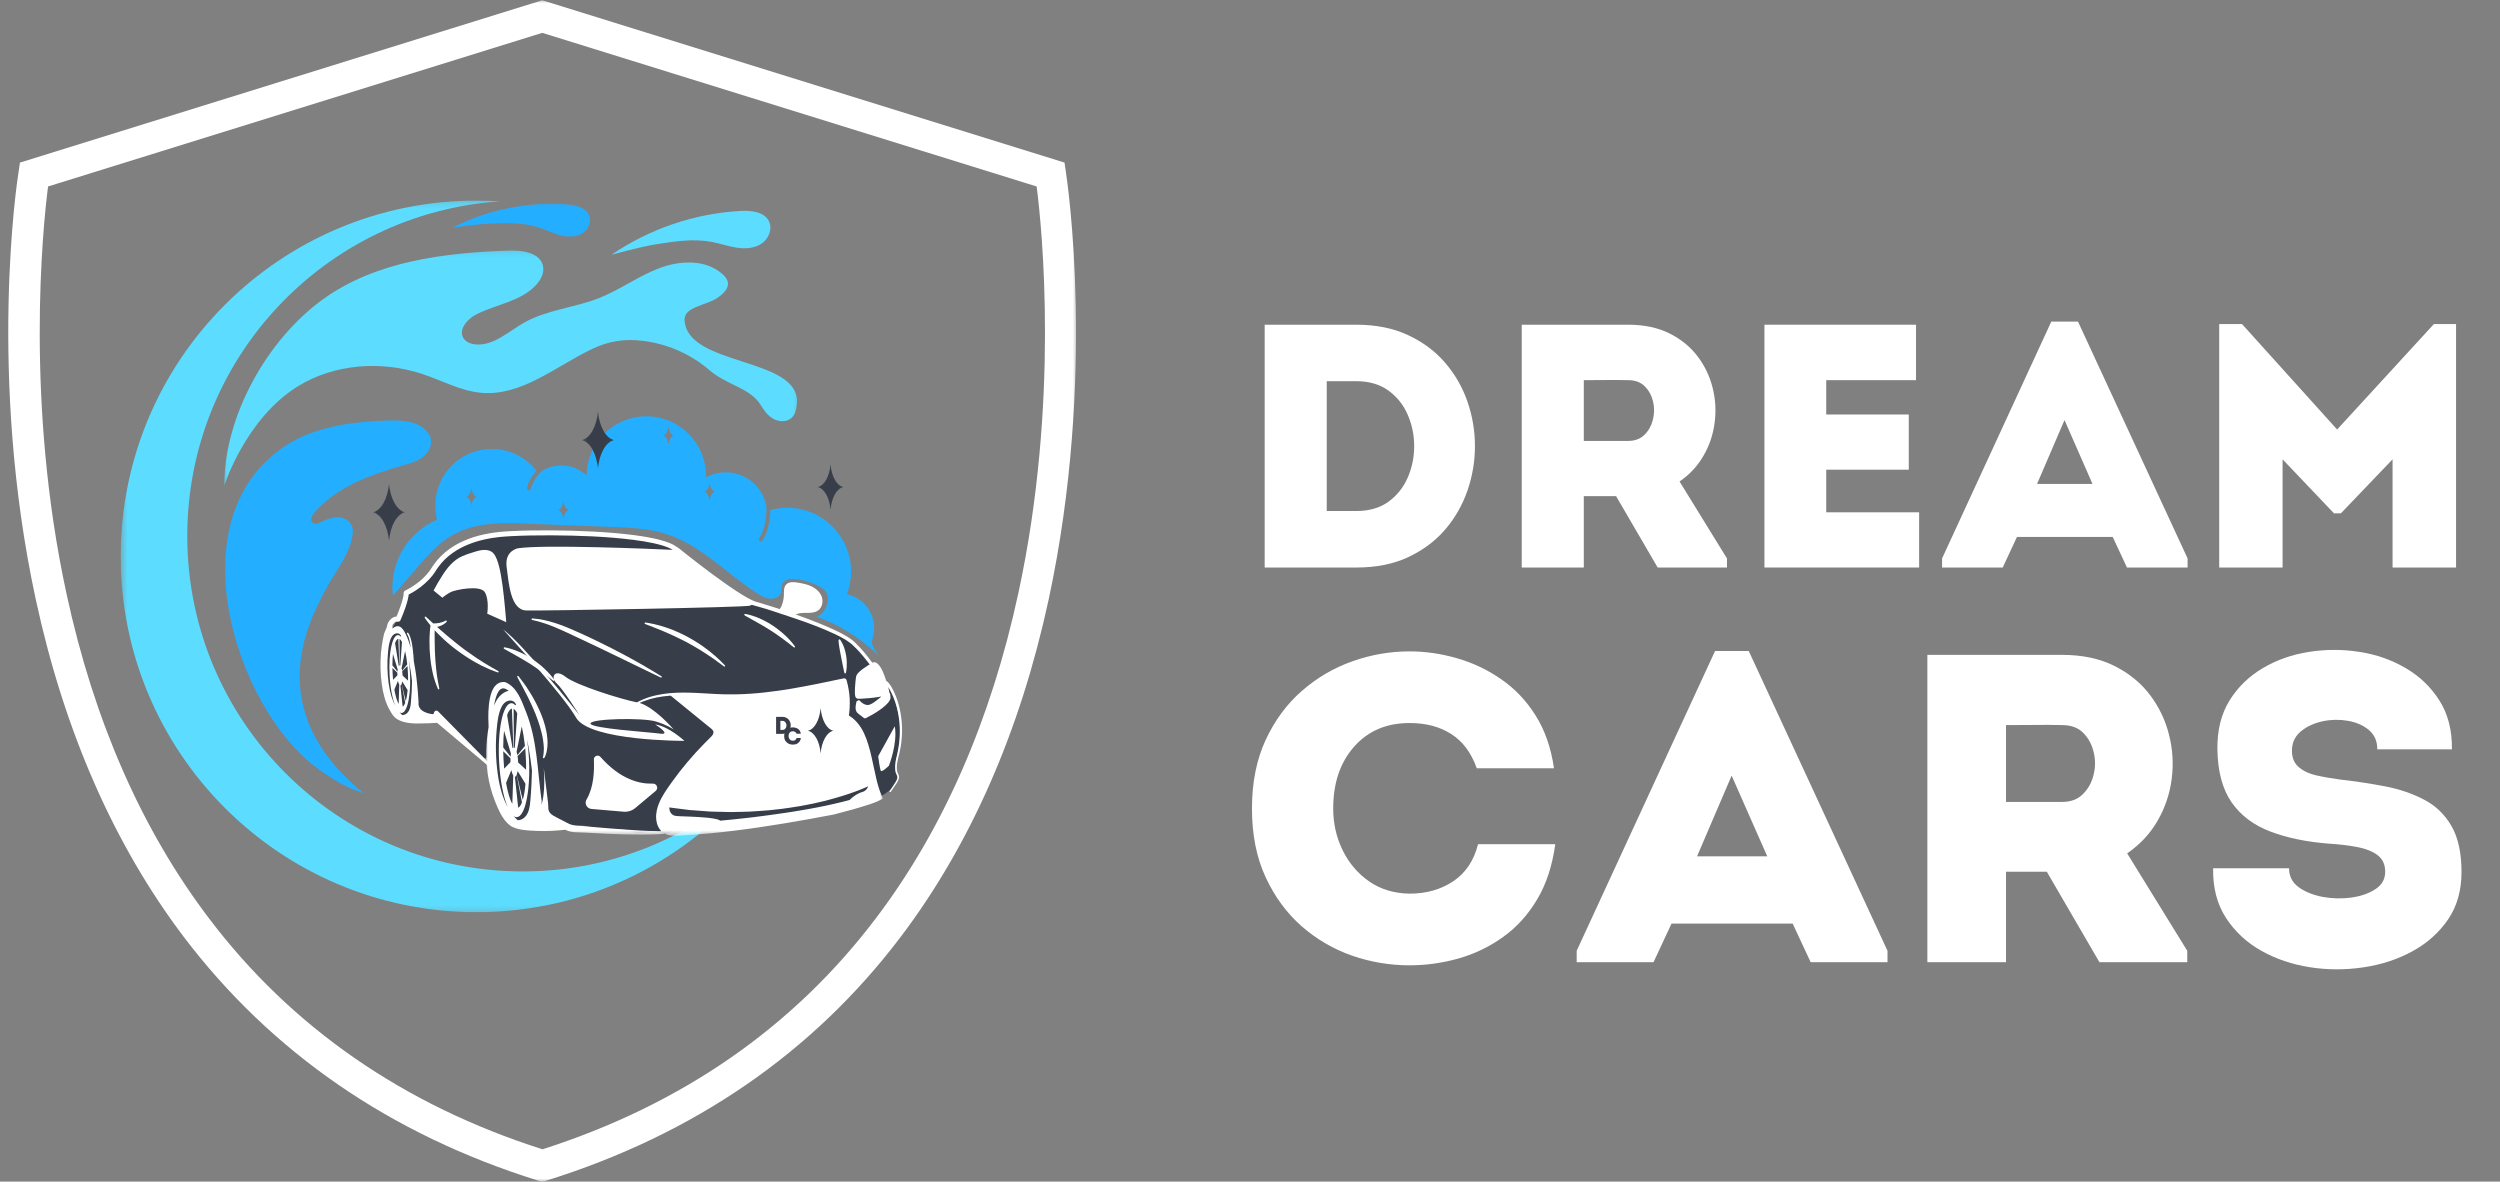 <?xml version="1.0" encoding="UTF-8"?> <svg xmlns="http://www.w3.org/2000/svg" width="402" height="190" viewBox="0 0 402 190" fill="none"><rect x="0" y="0" width="402" height="190" fill="#808080" stroke="none"/><g clip-path="url(#clip0_53_2)"><mask id="mask0_53_2" style="mask-type:luminance" maskUnits="userSpaceOnUse" x="0" y="0" width="174" height="190"><path d="M173.333 0H0V190H173.333V0Z" fill="white"></path></mask><g mask="url(#mask0_53_2)"><path d="M87.229 190.052L86.469 189.823C62.755 182.412 43.641 169.224 29.542 150.641C18.334 135.823 10.313 117.542 5.75 96.375C-2 60.464 2.75 29.036 2.979 27.703L3.208 26.146L87.193 0.042L171.177 26.146L171.401 27.703C171.594 29.036 176.344 60.463 168.63 96.375C164.067 117.542 156.052 135.823 144.838 150.641C130.781 169.224 111.624 182.412 87.911 189.823L87.229 190.052ZM7.729 29.984C6.854 36.75 4.041 64.797 10.693 95.463C15.099 115.906 22.818 133.463 33.61 147.677C46.87 165.198 64.923 177.698 87.23 184.807C109.574 177.661 127.626 165.156 140.886 147.599C151.683 133.349 159.36 115.755 163.766 95.313C170.375 64.683 167.568 36.714 166.693 29.985L87.193 5.281L7.729 29.984Z" fill="white"></path></g><mask id="mask1_53_2" style="mask-type:luminance" maskUnits="userSpaceOnUse" x="197" y="48" width="205" height="59"><path d="M401.333 48.141H197.333V106.808H401.333V48.141Z" fill="white"></path></mask><g mask="url(#mask1_53_2)"><path d="M218.088 52.213C221.281 52.213 224.067 52.776 226.442 53.901C228.827 55.016 230.807 56.495 232.38 58.339C233.963 60.172 235.156 62.25 235.963 64.568C236.765 66.891 237.171 69.276 237.171 71.735C237.171 74.194 236.765 76.584 235.963 78.902C235.156 81.225 233.963 83.308 232.38 85.152C230.807 86.985 228.828 88.465 226.442 89.59C224.067 90.705 221.281 91.257 218.088 91.257H203.359V52.215H218.088V52.213ZM213.338 61.296V82.171H218.088C220.171 82.171 221.901 81.671 223.276 80.671C224.651 79.661 225.677 78.369 226.359 76.796C227.052 75.213 227.401 73.536 227.401 71.754C227.401 69.962 227.052 68.275 226.359 66.691C225.677 65.108 224.651 63.816 223.276 62.816C221.901 61.806 220.172 61.295 218.088 61.295H213.338V61.296Z" fill="white"></path><path d="M270.072 77.422L277.697 89.797V91.255H266.551L259.863 79.776H254.675V91.255H244.696V52.213H261.8C264.368 52.213 266.581 52.682 268.446 53.609C270.305 54.541 271.811 55.77 272.967 57.297C274.118 58.813 274.925 60.495 275.384 62.339C275.853 64.172 275.967 66.042 275.717 67.943C275.477 69.849 274.884 71.625 273.925 73.276C272.977 74.932 271.697 76.312 270.072 77.422ZM261.801 70.901C262.884 70.901 263.759 70.578 264.426 69.922C265.093 69.271 265.541 68.464 265.78 67.505C266.03 66.536 266.04 65.567 265.822 64.609C265.598 63.64 265.161 62.817 264.509 62.151C263.853 61.474 262.952 61.13 261.801 61.13C260.645 61.104 259.468 61.099 258.259 61.109C257.051 61.125 255.853 61.13 254.676 61.13V70.901H261.801Z" fill="white"></path><path d="M308.097 52.213V61.13H293.659V66.651H306.93V75.526H293.659V82.38H308.597V91.255H283.722V52.213H308.097Z" fill="white"></path><path d="M342.016 91.255L339.724 86.338H324.328L322.036 91.255H312.286V89.797L329.849 51.714H334.141L351.766 89.797V91.255H342.016ZM336.474 77.817L331.974 67.546L327.557 77.817H336.474Z" fill="white"></path><path d="M375.808 69.067L391.371 52.109H394.934V91.255H384.726V73.859L376.413 82.547H375.309L367.038 73.859V91.255H356.85V52.109H360.517L375.809 69.067H375.808Z" fill="white"></path></g><mask id="mask2_53_2" style="mask-type:luminance" maskUnits="userSpaceOnUse" x="196" y="101" width="204" height="73"><path d="M400 101.474H196V173.474H400V101.474Z" fill="white"></path></mask><g mask="url(#mask2_53_2)"><path d="M201.317 130.012C201.317 125.835 202.046 122.168 203.505 119.012C204.963 115.861 206.901 113.231 209.318 111.116C211.745 108.991 214.453 107.402 217.443 106.345C220.443 105.277 223.516 104.741 226.672 104.741C229.198 104.741 231.735 105.111 234.276 105.845C236.818 106.569 239.177 107.689 241.359 109.199C243.552 110.699 245.401 112.637 246.901 115.012C248.411 117.387 249.406 120.231 249.88 123.533H237.463C236.572 121.033 235.203 119.2 233.359 118.033C231.526 116.856 229.296 116.262 226.671 116.262C222.947 116.262 219.968 117.533 217.733 120.075C215.493 122.606 214.379 125.919 214.379 130.013C214.379 132.419 214.884 134.654 215.9 136.721C216.91 138.794 218.338 140.466 220.171 141.742C222.004 143.008 224.171 143.659 226.671 143.7C229.348 143.7 231.692 143.033 233.692 141.7C235.692 140.356 237.015 138.367 237.671 135.742H250.088C249.614 139.216 248.635 142.19 247.15 144.659C245.676 147.133 243.843 149.149 241.65 150.701C239.468 152.258 237.077 153.404 234.483 154.139C231.9 154.858 229.295 155.222 226.67 155.222C223.514 155.222 220.441 154.712 217.441 153.68C214.451 152.638 211.743 151.065 209.316 148.951C206.899 146.826 204.962 144.191 203.503 141.034C202.045 137.883 201.315 134.211 201.315 130.013L201.317 130.012Z" fill="white"></path><path d="M291.156 154.721L288.26 148.513H268.781L265.885 154.721H253.531V152.888L275.781 104.68H281.198L303.511 152.888V154.721H291.157H291.156ZM284.177 137.7L278.448 124.721L272.885 137.7H284.177Z" fill="white"></path><path d="M342.046 137.221L351.713 152.888V154.721H337.588L329.13 140.179H322.567V154.721H309.921V105.304H331.588C334.838 105.304 337.635 105.898 339.984 107.075C342.343 108.257 344.255 109.815 345.713 111.742C347.171 113.674 348.192 115.805 348.776 118.138C349.37 120.461 349.516 122.82 349.214 125.221C348.907 127.627 348.151 129.877 346.943 131.971C345.745 134.054 344.114 135.804 342.046 137.221ZM331.588 128.95C332.963 128.95 334.067 128.544 334.901 127.721C335.745 126.903 336.323 125.882 336.63 124.658C336.948 123.439 336.963 122.215 336.672 120.991C336.391 119.757 335.839 118.715 335.005 117.866C334.182 117.022 333.047 116.595 331.588 116.595C330.13 116.553 328.635 116.548 327.109 116.574C325.578 116.59 324.067 116.595 322.567 116.595V128.949L331.588 128.95Z" fill="white"></path><path d="M368.079 139.617C368.079 140.883 368.589 141.898 369.621 142.659C370.663 143.409 371.954 143.93 373.496 144.222C375.048 144.503 376.59 144.535 378.121 144.326C379.663 144.107 380.944 143.654 381.975 142.972C383.017 142.295 383.538 141.363 383.538 140.18C383.538 138.997 383.121 138.107 382.288 137.492C381.465 136.883 380.377 136.45 379.017 136.2C377.652 135.94 376.147 135.757 374.496 135.658C370.913 135.382 367.777 134.736 365.1 133.72C362.418 132.71 360.334 131.147 358.85 129.032C357.376 126.907 356.61 124.063 356.558 120.49C356.516 117.438 357.162 114.823 358.496 112.657C359.84 110.49 361.631 108.751 363.871 107.428C366.105 106.11 368.579 105.24 371.288 104.824C373.996 104.397 376.694 104.397 379.392 104.824C382.1 105.241 384.58 106.11 386.83 107.428C389.09 108.751 390.903 110.491 392.268 112.657C393.643 114.824 394.31 117.438 394.268 120.49H382.268C382.268 119.172 381.815 118.136 380.914 117.386C380.023 116.636 378.904 116.146 377.56 115.907C376.227 115.673 374.883 115.693 373.539 115.97C372.206 116.251 371.065 116.756 370.122 117.491C369.174 118.215 368.653 119.168 368.559 120.345C368.476 121.569 368.778 122.522 369.476 123.199C370.184 123.881 371.148 124.366 372.372 124.657C373.591 124.938 374.935 125.173 376.393 125.365C378.851 125.646 381.232 126.006 383.539 126.448C385.841 126.896 387.919 127.604 389.768 128.573C391.627 129.531 393.101 130.943 394.185 132.802C395.268 134.667 395.81 137.146 395.81 140.24C395.81 143.214 395.081 145.761 393.622 147.886C392.164 150.001 390.247 151.699 387.872 152.99C385.497 154.281 382.872 155.136 379.997 155.553C377.132 155.98 374.278 155.975 371.434 155.532C368.585 155.084 365.981 154.209 363.621 152.886C361.272 151.568 359.376 149.803 357.933 147.594C356.501 145.386 355.813 142.729 355.87 139.615H368.078L368.079 139.617Z" fill="white"></path></g><mask id="mask3_53_2" style="mask-type:luminance" maskUnits="userSpaceOnUse" x="18" y="30" width="129" height="119"><path d="M146.667 30.807H18.667V148.14H146.667V30.807Z" fill="white"></path></mask><g mask="url(#mask3_53_2)"><mask id="mask4_53_2" style="mask-type:luminance" maskUnits="userSpaceOnUse" x="19" y="32" width="104" height="115"><path d="M122.666 32.203H19.411V146.802H122.666V32.203Z" fill="white"></path></mask><g mask="url(#mask4_53_2)"><path d="M84.052 140.125C54.266 140.125 30.114 115.979 30.114 86.193C30.114 57.63 52.312 34.261 80.395 32.38C79.145 32.297 77.89 32.255 76.619 32.255C45.025 32.255 19.411 57.87 19.411 89.469C19.411 121.068 45.026 146.677 76.619 146.677C94.718 146.677 110.853 138.276 121.338 125.161C111.65 134.427 98.515 140.125 84.052 140.125Z" fill="#5CDDFF"></path></g><mask id="mask5_53_2" style="mask-type:luminance" maskUnits="userSpaceOnUse" x="36" y="40" width="93" height="39"><path d="M128.776 40.141H36V78.808H128.776V40.141Z" fill="white"></path></mask><g mask="url(#mask5_53_2)"><path d="M36.052 78.115C36.052 66.855 42.969 54.662 51.807 48.219C60.312 42.011 71.359 40.646 81.88 40.287C84.062 40.214 86.89 40.657 87.318 42.797C87.537 43.875 86.974 44.969 86.235 45.787C83.818 48.454 79.86 48.912 76.646 50.527C75.162 51.272 73.646 52.991 74.537 54.392C74.943 55.027 75.725 55.314 76.475 55.382C79.355 55.642 81.725 53.335 84.235 51.908C87.912 49.809 92.329 49.507 96.266 47.955C99.631 46.637 102.589 44.434 105.964 43.142C109.339 41.85 113.537 41.673 116.204 44.106C116.589 44.455 116.949 44.882 117.037 45.398C117.214 46.481 116.183 47.341 115.277 47.95C113.543 49.111 109.996 49.341 110.079 51.424C110.371 58.997 128.803 57.346 128.136 64.903C128.063 65.705 127.912 66.564 127.344 67.137C126.604 67.877 125.344 67.877 124.417 67.382C123.495 66.882 122.844 66.002 122.302 65.101C121.432 63.658 119.901 62.825 118.432 62.106C116.817 61.32 115.369 60.622 114 59.455C111.016 56.913 107.276 55.278 103.385 54.809C100.416 54.444 97.916 54.825 95.187 56.127C89.38 58.898 83.937 63.669 77.52 63.174C74.124 62.908 71.051 61.164 67.812 60.106C61.307 57.971 53.786 58.502 47.947 62.085C39.473 67.288 36.051 78.116 36.051 78.116" fill="#5CDDFF"></path></g><path d="M98.344 40.958C104.448 36.786 111.709 34.323 119.089 33.916C120.818 33.822 122.933 34.057 123.667 35.624C124.256 36.869 123.573 38.442 122.427 39.197C121.276 39.952 119.802 40.03 118.443 39.822C117.084 39.614 115.776 39.15 114.427 38.895C111.469 38.338 108.427 38.812 105.453 39.286C103.047 39.666 98.344 40.958 98.344 40.958Z" fill="#5CDDFF"></path><mask id="mask6_53_2" style="mask-type:luminance" maskUnits="userSpaceOnUse" x="72" y="32" width="24" height="7"><path d="M96 32.203H72V38.807H96V32.203Z" fill="white"></path></mask><g mask="url(#mask6_53_2)"><path d="M72.766 36.609C78.381 33.724 84.792 32.411 91.089 32.854C92.568 32.958 94.329 33.38 94.787 34.786C95.152 35.906 94.407 37.161 93.355 37.682C92.298 38.198 91.042 38.109 89.912 37.786C88.782 37.468 87.724 36.932 86.61 36.572C84.162 35.791 81.537 35.864 78.969 35.947C76.886 36.015 72.766 36.609 72.766 36.609Z" fill="#23AEFF"></path></g><path d="M58.484 127.568C58.484 127.568 56.656 126.896 56.203 126.688C54.26 125.797 52.458 124.62 50.75 123.334C37.901 113.683 28.021 83.271 46.021 71.61C50.656 68.61 56.438 67.85 61.865 67.641C63.36 67.578 64.881 67.568 66.323 67.969C67.755 68.375 69.214 69.422 69.313 70.912C69.381 72.006 68.678 73.027 67.782 73.646C66.881 74.266 65.803 74.557 64.751 74.854C59.506 76.338 54.09 78.318 50.543 82.453C50.158 82.906 49.803 83.62 50.236 84.031C50.601 84.375 51.189 84.161 51.642 83.942C52.481 83.536 53.376 83.171 54.309 83.182C55.242 83.193 56.226 83.666 56.585 84.526C56.809 85.068 56.767 85.682 56.658 86.26C56.095 89.333 53.96 91.843 52.481 94.593C49.674 99.807 41.877 114.114 58.486 127.567" fill="#23AEFF"></path><path d="M65.548 95.609C66.204 94.687 66.709 94.619 67.418 94.046C67.736 93.786 67.928 93.577 68.277 93.161C69.053 92.255 69.35 91.645 69.72 91.109C70.246 90.349 70.887 89.89 72.163 88.979C72.783 88.536 73.923 87.734 75.559 87.052C76.012 86.864 77.559 86.245 80.184 85.901C81.736 85.698 82.241 85.776 85.465 85.745C91.908 85.677 92.106 85.344 94.179 85.745C95.064 85.917 96.127 86.188 97.814 86.292C99.324 86.386 99.423 86.219 100.97 86.292C103.23 86.391 104.902 86.823 105.673 87.052C106.793 87.38 107.767 87.667 108.861 88.432C109.585 88.932 110.106 89.463 110.439 89.849C111.793 90.557 112.689 91.339 113.246 91.901C114.512 93.182 114.6 93.943 116.048 95.214C116.647 95.745 117.371 96.381 118.491 96.813C120.163 97.459 120.637 96.844 122.757 97.422C123.726 97.688 123.439 97.766 125.674 98.563C126.976 99.027 128.085 99.36 128.362 99.443C129.893 99.901 129.846 99.813 130.648 100.094C131.997 100.568 133.007 101.125 133.549 101.422C134.263 101.818 134.981 102.182 135.862 102.797C136.451 103.208 136.888 103.537 137.148 103.74C138.205 104.568 138.737 104.985 139.309 105.636C139.908 106.318 140.002 106.626 140.595 107.047C141.043 107.365 141.48 107.537 141.788 107.63C142.074 108.427 142.34 109.062 142.528 109.505C142.825 110.203 142.955 110.448 143.361 111.396C143.689 112.167 143.856 112.552 143.981 112.927C144.044 113.12 144.304 113.906 144.486 114.984C144.533 115.234 144.616 115.77 144.668 116.453C144.694 116.818 144.725 117.422 144.699 118.177C144.678 118.745 144.647 119.474 144.459 120.391C144.391 120.73 144.308 121.032 144.146 121.834C144.042 122.339 144.016 122.501 143.995 122.673C143.959 123.006 143.901 123.47 143.979 123.996C144.078 124.673 144.281 124.684 144.307 125.095C144.349 125.866 143.682 126.512 143.255 126.908C142.041 128.028 140.661 128.408 140.51 128.45C133.536 130.283 117.567 132.763 117.567 132.763C116.421 132.94 114.952 133.18 113.244 133.497C112.14 133.445 111.244 133.356 110.624 133.289C109.614 133.174 109.556 133.128 109.254 133.18C108.176 133.383 107.718 134.211 106.915 134.065C106.519 133.997 106.207 133.893 106.207 133.893C105.764 133.758 105.639 133.664 105.155 133.638C104.207 133.575 104.03 133.883 103.119 133.971C101.572 134.117 101.223 133.325 99.473 133.315C98.285 133.305 98.509 133.674 97.416 133.654C95.557 133.623 94.911 132.571 93.15 132.784C92.504 132.862 92.546 133.008 91.968 133.024C90.807 133.055 90.327 132.472 89.14 132.154C88.255 131.92 87.551 131.982 86.604 132.076C84.802 132.248 84.182 132.805 83.166 132.389C82.63 132.17 82.286 131.806 82.103 131.603C81.426 130.874 81.233 130.119 80.983 129.311C80.332 127.181 80.134 127.54 79.733 126.014C79.082 123.55 79.322 121.592 78.785 121.498C78.53 121.456 78.41 121.878 77.946 121.925C77.477 121.967 77.128 121.566 76.581 121.024C75.289 119.732 75.388 120.133 74.222 118.894C73.43 118.05 73.581 118.076 72.863 117.316C71.816 116.207 71.29 115.655 70.493 115.3C69.305 114.779 68.102 114.904 67.337 114.982C65.873 115.138 65.545 115.565 64.764 115.3C63.915 115.014 63.462 114.201 63.092 113.54C62.889 113.175 62.566 112.509 62.279 110.847C61.982 109.102 62.222 109.113 61.966 106.253C61.867 105.138 61.778 104.539 61.966 103.638C62.127 102.862 62.404 102.289 62.627 101.831C63.054 100.94 63.32 100.722 64.19 99.143C64.544 98.523 63.867 97.966 65.544 95.612L65.548 95.609Z" fill="#373E49"></path><path d="M143.88 116.786L141.213 121.599C141.213 121.599 141.473 123.651 141.635 123.948C141.796 124.24 142.937 123.13 142.937 123.13C142.937 123.13 144.369 119.515 143.88 116.786Z" fill="white"></path><path d="M140.142 103.104C140.413 102.453 140.564 101.734 140.564 100.984C140.564 98.323 138.684 96.099 136.184 95.552C136.616 94.427 136.856 93.193 136.856 91.917C136.856 86.25 132.257 81.646 126.585 81.646C125.642 81.646 124.736 81.776 123.866 82.016C123.809 83.745 123.543 85.443 122.585 86.927C122.366 87.271 121.851 86.937 122.069 86.594C123.017 85.115 123.225 83.417 123.251 81.703C123.251 81.672 123.256 81.64 123.267 81.614C122.798 78.411 120.038 75.953 116.71 75.953C115.559 75.953 114.476 76.255 113.528 76.771C113.528 76.693 113.533 76.625 113.533 76.547C113.533 71.245 109.236 66.943 103.934 66.943C98.632 66.943 94.382 71.188 94.329 76.448C93.261 75.458 91.84 74.844 90.266 74.844C89.111 74.844 88.047 75.172 87.136 75.735C87.126 75.761 87.106 75.787 87.079 75.808C86.782 76.094 86.511 76.391 86.261 76.704C85.876 77.298 85.553 77.928 85.335 78.631C85.219 79.027 84.674 78.845 84.746 78.454C84.906 77.636 85.281 76.944 85.776 76.324C85.922 76.1 86.073 75.886 86.234 75.668C84.567 73.553 81.99 72.194 79.088 72.194C74.062 72.194 69.995 76.272 69.995 81.293C69.995 82.085 70.088 82.845 70.275 83.569C66.056 85.382 63.103 89.569 63.103 94.449C63.103 94.902 63.13 95.345 63.181 95.782C63.785 95.084 64.395 94.381 65.004 93.683C65.474 93.141 65.942 92.594 66.41 92.053C68.338 89.798 70.264 87.438 72.859 85.99C74.728 84.943 76.864 84.433 79.004 84.235C81.139 84.037 83.285 84.131 85.431 84.225C89.948 84.418 93.832 84.558 98.343 84.73C101.359 84.845 104.416 84.97 107.286 85.912C112.895 87.761 117.026 92.464 122.041 95.594C122.624 95.953 123.197 96.219 123.874 96.271C124.562 96.328 125.317 96.016 125.562 95.38C125.755 94.88 125.604 94.302 125.838 93.823C126.187 93.12 127.145 93.021 127.921 93.104C129.265 93.255 130.577 93.667 131.76 94.312C132.198 94.552 132.64 94.843 132.885 95.286C133.156 95.76 133.161 96.333 133.057 96.869C132.869 97.859 132.276 98.838 131.328 99.176C134.364 100.249 137.213 101.895 139.677 103.978C140.297 104.504 140.891 105.056 141.458 105.634C140.828 104.879 140.302 104.04 140.14 103.103L140.142 103.104ZM75.814 81.411C75.746 80.609 75.391 79.979 74.948 79.89C75.391 79.807 75.74 79.182 75.814 78.374C75.876 79.181 76.236 79.812 76.672 79.89C76.23 79.979 75.876 80.604 75.814 81.411ZM90.594 83.526C90.522 82.719 90.172 82.094 89.73 82.01C90.177 81.921 90.522 81.291 90.594 80.489C90.662 81.291 91.016 81.921 91.454 82.01C91.016 82.093 90.668 82.718 90.594 83.526ZM107.496 71.557C107.428 70.75 107.074 70.125 106.637 70.036C107.075 69.953 107.423 69.322 107.496 68.515C107.564 69.322 107.918 69.953 108.361 70.036C107.918 70.119 107.564 70.75 107.496 71.557ZM114.111 80.567C114.043 79.765 113.694 79.129 113.252 79.051C113.695 78.962 114.038 78.337 114.111 77.53C114.179 78.337 114.533 78.962 114.976 79.051C114.538 79.129 114.179 79.765 114.111 80.567Z" fill="#23AEFF"></path><mask id="mask7_53_2" style="mask-type:luminance" maskUnits="userSpaceOnUse" x="93" y="66" width="6" height="10"><path d="M98.979 66.141H93.333V75.427H98.979V66.141Z" fill="white"></path></mask><g mask="url(#mask7_53_2)"><path d="M98.766 70.766C97.427 71.021 96.36 72.938 96.151 75.386C95.937 72.938 94.875 71.027 93.536 70.766C94.875 70.5 95.942 68.594 96.151 66.146C96.365 68.594 97.432 70.505 98.766 70.766Z" fill="#373E49"></path></g><path d="M135.609 78.318C134.562 78.521 133.713 80.026 133.552 81.959C133.385 80.032 132.547 78.527 131.489 78.318C132.546 78.115 133.385 76.604 133.552 74.677C133.708 76.609 134.557 78.115 135.609 78.318Z" fill="#373E49"></path><mask id="mask8_53_2" style="mask-type:luminance" maskUnits="userSpaceOnUse" x="59" y="77" width="7" height="11"><path d="M65.334 77.651H59.933V87.052H65.334V77.651Z" fill="white"></path></mask><g mask="url(#mask8_53_2)"><path d="M65.168 82.38C63.829 82.635 62.757 84.547 62.553 86.995C62.339 84.547 61.272 82.641 59.933 82.38C61.277 82.114 62.344 80.203 62.553 77.76C62.756 80.198 63.829 82.114 65.168 82.38Z" fill="#373E49"></path></g><path d="M73.979 98.078C72.781 97.901 71.547 97.443 71.338 96.984C71.129 96.525 70.567 97.052 71.13 97.755C71.693 98.458 73.666 99.198 75.213 99.307C75.546 99.328 75.859 99.448 76.114 99.672C76.223 99.771 76.317 99.886 76.4 100.005C76.436 100.062 76.478 100.125 76.504 100.187C76.525 100.234 76.53 100.291 76.577 100.317C76.613 100.249 76.556 100.098 76.551 100.025C76.535 99.916 76.525 99.801 76.52 99.692C76.478 98.958 75.171 98.254 73.978 98.077L73.979 98.078Z" fill="#373E49"></path><path d="M81.406 100.052C80.916 94.104 80.385 89.521 79.047 88.719C78.307 88.266 77.365 88.427 76.578 88.656C75.828 88.875 75.021 89.13 74.307 89.448C72.906 90.068 71.932 91.276 71.125 92.542C70.625 93.328 70.151 94.131 69.719 94.953L71.13 96.114C71.13 96.114 71.797 95.551 72.5 95.197C73.208 94.848 77.224 94.004 77.964 95.233C78.698 96.467 78.349 98.686 78.349 98.686L81.406 100.052Z" fill="white"></path><path d="M84.693 111.729C84.782 111.896 84.875 112.062 84.959 112.245C85.043 112.428 85.126 112.604 85.214 112.792C85.386 113.162 85.584 113.537 85.74 113.933C85.818 114.131 85.907 114.329 85.99 114.527C86.073 114.725 86.167 114.923 86.23 115.126C86.308 115.324 86.381 115.532 86.454 115.73L86.563 116.037C86.599 116.136 86.631 116.235 86.662 116.339C86.725 116.537 86.792 116.74 86.85 116.938C86.918 117.131 86.954 117.334 87.011 117.527C87.058 117.72 87.115 117.912 87.152 118.1C87.189 118.288 87.225 118.47 87.267 118.647C87.309 118.829 87.324 119.001 87.35 119.173C87.371 119.345 87.402 119.512 87.407 119.668C87.423 119.829 87.433 119.981 87.443 120.126C87.443 120.272 87.448 120.407 87.448 120.537C87.458 120.667 87.438 120.782 87.432 120.896C87.432 121.005 87.422 121.11 87.406 121.198C87.39 121.38 87.359 121.521 87.343 121.615C87.322 121.704 87.301 121.756 87.301 121.756C87.28 121.808 87.301 121.871 87.348 121.907C87.405 121.943 87.483 121.933 87.525 121.871H87.53C87.53 121.871 87.556 121.829 87.613 121.72C87.66 121.616 87.733 121.475 87.79 121.277C87.821 121.183 87.858 121.074 87.879 120.959C87.905 120.839 87.942 120.709 87.952 120.574C87.973 120.439 87.994 120.288 88.015 120.136C88.02 119.975 88.031 119.813 88.041 119.641C88.057 119.474 88.041 119.292 88.031 119.11C88.021 118.928 88.021 118.73 87.989 118.542C87.968 118.349 87.942 118.146 87.916 117.948C87.885 117.745 87.833 117.542 87.796 117.339C87.723 116.917 87.582 116.506 87.457 116.079C87.421 115.975 87.389 115.865 87.358 115.761L87.238 115.448C87.155 115.234 87.071 115.026 86.998 114.818C86.92 114.604 86.826 114.407 86.738 114.203C86.639 114.005 86.545 113.802 86.457 113.599C86.28 113.198 86.061 112.828 85.868 112.458C85.764 112.27 85.665 112.093 85.566 111.916C85.467 111.739 85.358 111.583 85.259 111.416C85.056 111.098 84.863 110.786 84.686 110.51C84.509 110.229 84.311 109.989 84.16 109.77C83.999 109.551 83.853 109.364 83.738 109.207C83.504 108.9 83.368 108.723 83.368 108.723C83.332 108.681 83.274 108.671 83.227 108.697C83.17 108.723 83.149 108.796 83.175 108.848V108.853C83.175 108.853 83.279 109.051 83.456 109.389C83.545 109.561 83.654 109.769 83.784 109.998C83.909 110.238 84.065 110.498 84.206 110.79C84.362 111.076 84.519 111.394 84.69 111.728L84.693 111.729Z" fill="white"></path><path d="M70.516 101.99C70.792 102.276 71.099 102.563 71.417 102.86C71.74 103.152 72.073 103.454 72.433 103.74C72.782 104.037 73.152 104.323 73.527 104.594C73.715 104.729 73.902 104.875 74.09 105.005C74.283 105.14 74.47 105.271 74.663 105.396C75.038 105.656 75.418 105.891 75.793 106.12C76.168 106.354 76.538 106.547 76.887 106.74C77.064 106.834 77.231 106.928 77.397 107.016C77.569 107.094 77.73 107.172 77.892 107.25C78.205 107.401 78.496 107.531 78.757 107.641C79.023 107.745 79.252 107.834 79.439 107.907C79.819 108.048 80.038 108.126 80.038 108.126C80.09 108.142 80.147 108.126 80.173 108.074C80.204 108.017 80.189 107.949 80.131 107.918H80.126C80.126 107.918 79.928 107.803 79.579 107.6C79.407 107.501 79.194 107.381 78.949 107.251C78.704 107.11 78.444 106.938 78.147 106.767C78.001 106.684 77.85 106.59 77.694 106.496C77.538 106.392 77.381 106.293 77.215 106.183C76.887 105.975 76.533 105.756 76.189 105.506C75.835 105.261 75.47 105.022 75.111 104.751C74.934 104.621 74.746 104.485 74.564 104.355C74.382 104.22 74.205 104.074 74.022 103.938C73.845 103.797 73.657 103.667 73.486 103.521C73.309 103.375 73.137 103.229 72.96 103.094C72.606 102.823 72.283 102.526 71.95 102.261C71.627 101.98 71.315 101.714 71.018 101.459C70.758 101.23 70.513 101.011 70.284 100.808C70.352 100.792 70.425 100.777 70.487 100.756C70.586 100.73 70.68 100.693 70.779 100.657C70.972 100.579 71.159 100.496 71.336 100.386C71.419 100.329 71.508 100.271 71.586 100.204C71.669 100.136 71.742 100.074 71.815 99.99C71.857 99.943 71.862 99.886 71.831 99.834C71.789 99.777 71.716 99.756 71.654 99.798H71.649C71.576 99.84 71.493 99.887 71.409 99.923C71.331 99.959 71.242 99.996 71.159 100.027C70.987 100.084 70.815 100.131 70.638 100.168C70.461 100.194 70.284 100.22 70.102 100.236C69.956 100.246 69.805 100.241 69.654 100.241C69.602 100.194 69.545 100.142 69.493 100.1C69.29 99.907 69.108 99.746 68.962 99.61C68.665 99.339 68.498 99.183 68.498 99.183L68.493 99.178C68.451 99.142 68.389 99.131 68.337 99.168C68.274 99.204 68.264 99.283 68.301 99.34C68.301 99.34 68.337 99.392 68.395 99.481C68.458 99.58 68.551 99.705 68.671 99.872C68.812 100.065 68.999 100.304 69.223 100.575C69.166 101.007 69.124 101.424 69.103 101.856C69.072 102.283 69.061 102.715 69.061 103.148C69.056 103.58 69.066 104.018 69.087 104.45C69.108 104.882 69.139 105.309 69.186 105.742C69.238 106.174 69.28 106.607 69.353 107.034C69.389 107.248 69.426 107.461 69.468 107.675C69.515 107.889 69.551 108.102 69.603 108.31L69.764 108.94C69.816 109.148 69.894 109.357 69.957 109.565C70.02 109.768 70.087 109.976 70.176 110.18C70.254 110.383 70.343 110.581 70.421 110.784C70.442 110.836 70.494 110.862 70.551 110.852C70.608 110.836 70.65 110.779 70.64 110.722V110.712C70.598 110.504 70.557 110.29 70.515 110.082C70.468 109.879 70.437 109.665 70.4 109.457C70.363 109.249 70.322 109.046 70.296 108.832L70.207 108.202L70.134 107.572C70.108 107.364 70.087 107.155 70.077 106.942L70.02 106.312L69.978 105.682L69.947 105.047C69.937 104.839 69.926 104.625 69.921 104.417C69.916 104.209 69.911 103.99 69.911 103.782C69.906 103.574 69.895 103.36 69.895 103.152L69.89 101.881V101.35C70.093 101.553 70.307 101.767 70.52 101.996L70.516 101.99Z" fill="white"></path><path d="M104.974 126.005C102.901 126.078 99.776 125.38 96.552 121.713C96.172 121.281 95.463 121.567 95.495 122.14C95.584 123.953 95.469 126.63 94.328 128.531C93.932 129.182 94.344 130.015 95.099 130.078L100.271 130.521C100.959 130.578 101.646 130.365 102.172 129.917L105.438 127.177C105.928 126.771 105.615 125.984 104.974 126.005Z" fill="white"></path><path d="M144.427 121.891C144.495 121.62 144.578 121.355 144.635 121.073C145.135 118.896 145.198 116.609 144.765 114.406C144.551 113.302 144.218 112.218 143.734 111.198C143.489 110.688 143.224 110.188 142.823 109.729L142.734 109.646C142.708 109.615 142.651 109.578 142.609 109.547C142.567 109.521 142.557 109.521 142.526 109.505C142.516 109.474 142.51 109.442 142.495 109.406C142.328 108.922 142.156 108.442 141.959 107.979C141.902 107.864 141.85 107.755 141.787 107.63C141.735 107.531 141.667 107.406 141.594 107.307C141.453 107.093 141.308 106.885 141.089 106.703C140.98 106.614 140.844 106.515 140.631 106.489C140.522 106.473 140.402 106.499 140.303 106.546C140.287 106.556 140.282 106.562 140.267 106.567C139.434 105.437 138.548 104.333 137.512 103.343L137.366 103.202C137.314 103.15 137.251 103.103 137.194 103.056L137.027 102.915L136.855 102.79C136.74 102.701 136.626 102.623 136.506 102.545C136.381 102.467 136.266 102.389 136.141 102.321C135.657 102.019 135.157 101.769 134.651 101.519C133.646 101.035 132.62 100.587 131.583 100.175C130.38 99.691 129.166 99.237 127.948 98.805C128.104 98.742 128.255 98.69 128.417 98.649C129.459 98.399 130.677 98.784 131.542 98.17C132.198 97.701 132.401 96.769 132.151 96.009C131.896 95.249 131.255 94.665 130.542 94.311C129.823 93.957 129.026 93.806 128.229 93.676C127.594 93.577 126.849 93.525 126.406 93.999C125.995 94.447 126.062 95.134 126.047 95.739C126.021 96.302 125.906 96.859 125.693 97.385C125.615 97.573 125.5 97.76 125.391 97.942C125.365 97.932 125.339 97.926 125.318 97.916C124.261 97.572 123.198 97.239 122.13 96.921L121.583 96.775C118.677 95.869 109.198 88.192 109.198 88.192L108.51 87.739C107.989 87.416 107.447 87.218 106.906 87.046C106.364 86.869 105.812 86.733 105.26 86.603C104.156 86.363 103.057 86.192 101.953 86.046C99.734 85.76 97.515 85.593 95.292 85.473C93.068 85.358 90.844 85.296 88.625 85.285C86.401 85.269 84.177 85.301 81.953 85.415C81.396 85.436 80.828 85.498 80.271 85.54L79.427 85.649L79.01 85.706L78.588 85.784C77.473 85.972 76.374 86.263 75.312 86.669C73.187 87.471 71.187 88.789 69.828 90.69C69.635 90.935 69.515 91.148 69.349 91.398C69.203 91.617 69.063 91.836 68.896 92.033C68.568 92.45 68.208 92.835 67.807 93.189C67.401 93.543 66.984 93.871 66.536 94.168C66.093 94.465 65.619 94.751 65.156 94.97C65.015 95.033 64.916 95.173 64.911 95.335V95.356L64.895 95.58L64.864 95.83C64.828 95.997 64.796 96.169 64.749 96.335C64.707 96.507 64.66 96.684 64.608 96.856C64.556 97.028 64.504 97.2 64.441 97.366C64.326 97.715 64.196 98.054 64.066 98.392C63.967 98.642 63.863 98.897 63.759 99.142C63.67 99.147 63.582 99.158 63.493 99.178C63.441 99.194 63.399 99.209 63.352 99.225C63.3 99.241 63.253 99.261 63.211 99.288C63.169 99.315 63.117 99.335 63.086 99.361C63.044 99.387 63.003 99.418 62.966 99.45C62.82 99.565 62.7 99.7 62.596 99.835C62.544 99.903 62.497 99.981 62.455 100.054C62.434 100.096 62.413 100.127 62.392 100.163C62.272 100.382 62.257 100.673 62.178 100.908C62.048 101.288 61.834 101.611 61.74 101.997C61.677 102.257 61.62 102.518 61.568 102.778C61.422 103.538 61.323 104.309 61.255 105.08C61.12 106.752 61.172 108.434 61.401 110.09C61.594 111.491 61.953 112.903 62.641 114.142C62.855 114.533 63.089 114.939 63.401 115.267C64.266 116.184 65.979 116.345 67.146 116.335C68.193 116.335 69.24 116.299 70.287 116.236L79.782 124.231C79.464 124.439 79.141 124.528 79.016 124.419C78.875 124.289 78.959 123.851 79.334 123.393C76.365 120.388 73.396 117.377 70.428 114.372C70.392 114.336 70.339 114.304 70.287 114.283C70.089 114.22 69.876 114.325 69.808 114.528L69.714 114.814C69.693 114.824 69.636 114.835 69.579 114.835H69.485L69.475 114.83L69.433 114.82L69.36 114.81L69.063 114.753C68.959 114.737 68.886 114.701 68.797 114.685C68.714 114.654 68.625 114.643 68.542 114.596L68.292 114.497L68.068 114.377C67.985 114.335 67.927 114.278 67.854 114.236C67.786 114.189 67.739 114.121 67.666 114.069C67.614 114.006 67.567 113.944 67.52 113.881C67.478 113.818 67.431 113.756 67.405 113.683C67.369 113.615 67.353 113.537 67.332 113.459C67.316 113.386 67.301 113.308 67.29 113.235V113.12C67.295 113.089 67.3 113.042 67.306 113.037V113.016C67.311 112.99 67.311 112.959 67.306 112.933C67.27 112.339 67.233 111.745 67.181 111.152C67.16 110.855 67.124 110.558 67.098 110.261C67.067 109.959 67.035 109.667 67.004 109.37L66.895 108.479C66.853 108.177 66.801 107.885 66.765 107.594C66.702 107.167 66.624 106.745 66.541 106.323C66.525 106.026 66.505 105.724 66.478 105.417C66.426 104.802 66.358 104.188 66.254 103.573C66.191 103.271 66.134 102.969 66.04 102.662C65.993 102.511 65.946 102.36 65.884 102.209C65.858 102.131 65.816 102.058 65.775 101.985C65.739 101.907 65.692 101.85 65.65 101.787C65.608 101.73 65.541 101.714 65.483 101.751C65.42 101.787 65.4 101.86 65.441 101.928C65.483 101.991 65.535 102.058 65.561 102.121C65.582 102.184 65.624 102.241 65.65 102.314C65.702 102.449 65.744 102.59 65.791 102.736C65.869 103.028 65.921 103.33 65.973 103.632C66.004 103.809 66.025 103.986 66.046 104.163C66.036 104.137 66.03 104.1 66.02 104.074C65.937 103.788 65.853 103.496 65.744 103.209C65.65 102.917 65.536 102.636 65.416 102.35C65.296 102.074 65.156 101.782 64.989 101.506C64.906 101.371 64.817 101.235 64.697 101.1C64.634 101.037 64.572 100.965 64.489 100.892C64.468 100.876 64.437 100.856 64.416 100.84L64.4 100.824C64.4 100.824 64.343 100.793 64.332 100.788L64.306 100.772L64.254 100.751L64.233 100.741C64.217 100.736 64.191 100.725 64.17 100.725C64.087 100.704 63.977 100.689 63.91 100.689C63.847 100.699 63.78 100.705 63.717 100.715C63.602 100.757 63.498 100.793 63.42 100.84C63.3 100.908 63.196 100.981 63.107 101.064V100.533C63.117 100.507 63.133 100.481 63.149 100.46C63.18 100.413 63.206 100.366 63.243 100.319C63.306 100.23 63.384 100.152 63.462 100.09L63.519 100.048C63.535 100.038 63.561 100.027 63.576 100.017C63.591 100.007 63.618 99.996 63.639 99.991C63.655 99.986 63.675 99.975 63.691 99.97C63.727 99.965 63.769 99.96 63.806 99.96C63.848 99.955 63.889 99.97 63.926 99.97H64.041C64.187 99.965 64.327 99.881 64.39 99.736C64.546 99.387 64.687 99.043 64.822 98.694C64.963 98.345 65.093 97.991 65.213 97.637C65.276 97.46 65.333 97.278 65.385 97.095C65.442 96.913 65.494 96.73 65.541 96.543C65.588 96.356 65.63 96.163 65.666 95.965L65.708 95.663V95.606C66.161 95.382 66.567 95.132 66.979 94.861C67.458 94.543 67.911 94.194 68.338 93.809C68.77 93.429 69.171 93.007 69.531 92.554C69.719 92.325 69.88 92.075 70.036 91.835C70.177 91.627 70.333 91.361 70.489 91.168C70.786 90.741 71.15 90.34 71.52 89.965C71.905 89.6 72.306 89.246 72.744 88.944C73.614 88.319 74.572 87.824 75.583 87.439C76.588 87.059 77.64 86.772 78.713 86.585L79.114 86.512L79.515 86.46L80.333 86.351C80.88 86.315 81.411 86.247 81.968 86.226C84.171 86.106 86.385 86.07 88.593 86.08C90.807 86.09 93.025 86.143 95.234 86.247C97.442 86.362 99.651 86.528 101.833 86.804C102.927 86.945 104.015 87.111 105.083 87.346C105.609 87.466 106.146 87.596 106.656 87.757C107.161 87.924 107.672 88.111 108.099 88.372C108.12 88.388 108.135 88.398 108.156 88.414C104.484 88.247 87.375 87.534 83.297 88.164C83.297 88.164 81.109 88.518 81.469 91.19C81.818 93.872 82.104 98.096 84.636 98.164C87.172 98.232 120.053 97.669 120.615 97.388C120.688 97.352 120.771 97.31 120.855 97.258L121.136 97.326L121.928 97.55C122.782 97.784 123.662 98.05 124.517 98.342C126.809 99.113 129.106 99.832 131.356 100.722C132.382 101.128 133.403 101.561 134.392 102.029C134.887 102.269 135.382 102.513 135.845 102.789C135.96 102.857 136.069 102.935 136.189 103.003C136.304 103.071 136.413 103.154 136.517 103.232L136.684 103.347L136.83 103.472C136.882 103.508 136.934 103.55 136.981 103.597L137.132 103.738C137.924 104.483 138.648 105.311 139.33 106.181C139.502 106.4 139.674 106.613 139.84 106.837C139.767 106.879 139.694 106.926 139.621 106.967C138.96 107.384 138.418 107.774 138.085 108.118C137.918 108.285 137.804 108.446 137.741 108.576C137.684 108.696 137.678 108.784 137.668 108.784C137.663 108.784 137.663 108.789 137.658 108.794C137.658 108.794 137.627 109.06 137.569 109.508C137.553 109.737 137.522 110.013 137.501 110.326C137.48 110.649 137.459 111.003 137.465 111.409C137.47 111.508 137.475 111.612 137.486 111.727C137.496 111.784 137.502 111.842 137.517 111.909C137.527 111.966 137.543 112.044 137.6 112.143C137.621 112.179 137.647 112.206 137.678 112.237C137.688 112.253 137.73 112.279 137.756 112.289C137.792 112.31 137.808 112.32 137.865 112.331L137.881 112.341L137.928 112.346L137.991 112.351C138.054 112.356 138.111 112.361 138.173 112.361C138.288 112.361 138.397 112.356 138.512 112.351C138.965 112.33 139.434 112.299 139.923 112.247C140.407 112.195 140.913 112.138 141.428 112.049C141.522 112.033 141.631 112.007 141.735 111.992C141.631 112.081 141.537 112.164 141.433 112.252C141.266 112.393 141.084 112.538 140.902 112.669C140.813 112.737 140.725 112.804 140.631 112.862C140.542 112.925 140.443 112.982 140.36 113.05C140.271 113.102 140.178 113.165 140.079 113.201C139.985 113.253 139.897 113.284 139.808 113.316L139.662 113.352C139.61 113.362 139.579 113.357 139.537 113.362C139.448 113.362 139.349 113.352 139.261 113.336C139.162 113.315 139.073 113.279 138.985 113.237C138.886 113.19 138.797 113.143 138.709 113.081C138.621 113.019 138.537 112.951 138.459 112.878C138.376 112.805 138.292 112.727 138.23 112.649L138.209 112.628C138.173 112.586 138.115 112.571 138.063 112.597L137.808 112.732L137.798 112.737C137.762 112.753 137.735 112.789 137.725 112.826L137.683 112.993L137.647 113.186C137.621 113.311 137.595 113.436 137.584 113.571C137.574 113.701 137.574 113.837 137.584 113.977C137.594 114.045 137.605 114.118 137.626 114.191C137.642 114.264 137.678 114.337 137.715 114.415C137.736 114.457 137.757 114.493 137.783 114.524C137.814 114.56 137.846 114.592 137.872 114.623C137.935 114.68 137.966 114.712 138.023 114.758C138.122 114.841 138.216 114.925 138.32 114.998C138.518 115.159 138.721 115.305 138.924 115.456C139.007 115.519 139.127 115.529 139.221 115.482L139.252 115.466C139.627 115.278 139.976 115.086 140.33 114.883C140.679 114.68 141.028 114.461 141.366 114.227C141.704 113.993 142.038 113.753 142.35 113.461C142.511 113.32 142.663 113.164 142.814 112.992C142.882 112.898 142.955 112.804 143.028 112.69C143.091 112.581 143.158 112.44 143.195 112.279C143.2 112.243 143.2 112.211 143.2 112.175V112.165C143.179 111.977 143.158 111.79 143.137 111.608V111.598C143.121 111.509 143.085 111.431 143.022 111.369C143.012 111.353 143.001 111.348 142.986 111.338V111.312C142.991 111.296 142.991 111.239 142.986 111.239V111.192C142.976 111.129 142.95 110.999 142.934 110.942C142.898 110.786 142.861 110.635 142.819 110.484C143.012 110.776 143.189 111.088 143.345 111.401C143.824 112.38 144.163 113.432 144.381 114.5C144.829 116.641 144.792 118.891 144.324 121.036C144.277 121.307 144.199 121.567 144.136 121.838C144.068 122.119 144.016 122.395 143.985 122.677C143.949 122.953 143.933 123.245 143.938 123.526C143.948 123.812 143.974 124.109 144.11 124.396C144.141 124.474 144.173 124.521 144.204 124.589C144.23 124.652 144.256 124.698 144.272 124.756C144.308 124.871 144.319 124.985 144.288 125.11C144.246 125.344 144.106 125.584 143.965 125.818C143.679 126.282 143.361 126.74 143.054 127.198C143.018 127.25 143.033 127.318 143.08 127.354C143.132 127.39 143.205 127.38 143.241 127.323C143.548 126.87 143.876 126.417 144.179 125.943C144.32 125.703 144.476 125.464 144.544 125.151C144.58 124.995 144.56 124.823 144.518 124.677C144.497 124.604 144.461 124.526 144.435 124.463C144.399 124.4 144.367 124.328 144.346 124.275C144.242 124.056 144.211 123.785 144.211 123.515C144.206 123.249 144.227 122.979 144.263 122.708C144.32 122.427 144.367 122.14 144.424 121.89L144.427 121.891ZM64.104 113.198C63.833 112.724 63.599 111.917 63.411 110.891C63.562 110.511 63.838 109.86 63.994 109.48C64.051 109.751 64.119 109.959 64.202 110.089L64.104 113.198ZM63.901 108.182C63.891 108.317 63.891 108.453 63.896 108.604L63.203 109.318C63.172 108.979 63.146 108.63 63.13 108.271C63.114 107.974 63.104 107.682 63.099 107.401L63.901 108.182ZM63.099 106.989C63.099 106.328 63.135 105.708 63.188 105.161L63.948 107.661C63.932 107.765 63.922 107.88 63.912 108L63.099 106.989ZM64.125 107.088L63.526 103.432C63.672 103.01 63.849 102.755 64.052 102.718L64.219 107.004C64.188 107.02 64.156 107.047 64.125 107.088ZM66.005 107.703C66.047 108 66.094 108.286 66.13 108.578C66.172 108.864 66.213 109.156 66.245 109.448C66.25 109.469 66.255 109.495 66.255 109.511C66.229 110.605 66.192 111.693 66.088 112.777C66.078 112.923 66.062 113.074 66.041 113.225L66.031 113.329L65.968 113.673C65.958 113.751 65.932 113.808 65.911 113.876C65.885 113.939 65.88 114.006 65.848 114.069L65.765 114.257C65.734 114.32 65.692 114.372 65.656 114.434C65.51 114.653 65.307 114.825 65.062 114.913C64.947 114.955 64.822 114.976 64.697 114.986C64.567 114.871 64.411 114.72 64.244 114.528C64.359 114.617 64.484 114.653 64.598 114.648C64.827 114.627 65.03 114.44 65.207 114.112L65.327 113.883C65.384 113.748 65.442 113.591 65.494 113.43C65.655 112.914 65.78 112.253 65.859 111.492C65.958 110.539 65.989 109.435 65.927 108.263C65.891 107.503 65.812 106.773 65.719 106.102C65.828 106.638 65.927 107.175 66.005 107.706V107.703ZM65.161 113.021C65.036 113.339 64.901 113.547 64.744 113.62L64.385 110.214C64.458 110.204 64.52 110.131 64.578 110L65.161 113.021ZM64.583 109.974C64.619 109.87 64.656 109.74 64.682 109.578L65.547 110.979C65.484 111.693 65.38 112.297 65.25 112.75L64.583 109.974ZM65.588 108.089C65.614 108.558 65.624 109.006 65.614 109.448L64.739 108.641V108.584C64.729 108.355 64.708 108.136 64.676 107.938L65.52 107.094C65.541 107.417 65.567 107.75 65.588 108.089ZM65.14 104.683C65.281 105.292 65.406 106.022 65.489 106.818L64.661 107.839C64.64 107.698 64.609 107.563 64.572 107.454L65.14 104.683ZM64.64 103.225L64.369 107.048C64.338 107.017 64.306 106.996 64.27 106.996L64.244 102.751C64.379 102.819 64.515 102.98 64.64 103.225ZM63.364 101.991C63.437 101.944 63.52 101.902 63.604 101.876C63.765 101.824 63.932 101.813 64.088 101.866C64.291 101.934 64.526 102.163 64.51 102.397C64.328 102.282 64.218 102.1 63.968 102.121C63.057 102.189 62.468 105.048 62.64 108.506C62.749 110.61 63.114 112.438 63.583 113.542C63.151 112.729 62.734 111.573 62.5 109.927C62.276 108.292 62.234 106.625 62.385 104.984C62.463 104.161 62.541 103.323 62.895 102.567C63.004 102.343 63.155 102.129 63.364 101.989V101.991Z" fill="white"></path><path d="M127.568 103.599C127.407 103.391 127.162 103.094 126.854 102.766C126.693 102.599 126.521 102.427 126.333 102.245C126.145 102.063 125.937 101.886 125.724 101.698C125.5 101.516 125.276 101.328 125.036 101.151C124.802 100.963 124.546 100.797 124.291 100.62C124.036 100.459 123.786 100.281 123.52 100.136C123.26 99.985 122.999 99.85 122.739 99.719C122.479 99.599 122.239 99.474 121.989 99.375C121.744 99.281 121.52 99.182 121.301 99.109C121.087 99.036 120.89 98.968 120.702 98.921C120.525 98.869 120.369 98.827 120.238 98.801C119.978 98.744 119.827 98.718 119.827 98.718C119.78 98.713 119.728 98.734 119.702 98.781C119.66 98.838 119.676 98.922 119.738 98.953C119.738 98.953 119.863 99.036 120.097 99.161C120.321 99.291 120.649 99.474 121.035 99.687C121.228 99.791 121.441 99.906 121.66 100.036C121.874 100.161 122.113 100.291 122.353 100.427C122.587 100.568 122.827 100.713 123.082 100.859C123.327 101.01 123.577 101.161 123.827 101.317C124.072 101.478 124.322 101.64 124.561 101.796C124.8 101.952 125.03 102.124 125.259 102.28C125.483 102.441 125.707 102.593 125.905 102.749C126.108 102.9 126.306 103.041 126.478 103.181C126.65 103.316 126.817 103.436 126.957 103.551C127.098 103.66 127.228 103.759 127.322 103.843C127.53 104.004 127.65 104.093 127.65 104.093L127.655 104.098C127.691 104.129 127.754 104.134 127.796 104.098C127.848 104.062 127.853 103.989 127.817 103.937C127.817 103.932 127.728 103.812 127.567 103.598L127.568 103.599Z" fill="white"></path><path d="M116.125 106.542C115.984 106.396 115.818 106.224 115.609 106.032C115.406 105.839 115.177 105.626 114.911 105.402C114.651 105.173 114.359 104.933 114.046 104.688C113.733 104.443 113.39 104.204 113.046 103.943C112.687 103.698 112.322 103.443 111.931 103.209C111.551 102.954 111.139 102.735 110.743 102.506C110.332 102.292 109.93 102.058 109.514 101.876C109.103 101.678 108.691 101.501 108.29 101.334C108.092 101.256 107.889 101.183 107.696 101.11C107.498 101.032 107.311 100.959 107.118 100.907C106.743 100.782 106.384 100.662 106.05 100.574C105.717 100.48 105.409 100.402 105.128 100.345C104.857 100.282 104.618 100.23 104.42 100.204C104.222 100.168 104.066 100.141 103.956 100.126C103.852 100.105 103.795 100.1 103.795 100.1C103.738 100.09 103.68 100.121 103.66 100.173C103.634 100.241 103.66 100.314 103.733 100.34C103.733 100.34 103.785 100.356 103.884 100.397C103.983 100.433 104.134 100.496 104.322 100.564C104.51 100.632 104.733 100.72 104.989 100.824C105.249 100.923 105.536 101.032 105.848 101.163C106.009 101.231 106.171 101.293 106.343 101.361C106.51 101.434 106.682 101.507 106.864 101.585C107.223 101.736 107.593 101.898 107.979 102.075C108.359 102.263 108.76 102.429 109.151 102.632C109.547 102.825 109.948 103.033 110.354 103.231C110.745 103.45 111.14 103.663 111.526 103.887C111.917 104.101 112.281 104.335 112.646 104.554C113 104.778 113.354 104.992 113.672 105.21C113.995 105.424 114.302 105.627 114.578 105.825C114.719 105.924 114.849 106.013 114.979 106.101C115.099 106.195 115.219 106.283 115.333 106.367C115.552 106.528 115.755 106.669 115.906 106.789C116.229 107.029 116.411 107.159 116.411 107.159L116.416 107.164C116.458 107.2 116.525 107.195 116.562 107.159C116.609 107.117 116.609 107.044 116.567 106.992C116.562 107.002 116.406 106.836 116.124 106.544L116.125 106.542Z" fill="white"></path><path d="M136.063 105.453C136.037 105.281 136.011 105.114 135.964 104.943C135.933 104.776 135.886 104.61 135.839 104.459C135.745 104.146 135.636 103.86 135.526 103.62C135.416 103.38 135.302 103.182 135.219 103.057C135.136 102.927 135.078 102.859 135.078 102.859C135.052 102.828 135.015 102.807 134.974 102.807C134.901 102.807 134.844 102.864 134.839 102.937C134.839 102.937 134.839 103.026 134.849 103.182C134.859 103.255 134.87 103.349 134.875 103.448C134.885 103.552 134.901 103.667 134.917 103.792C134.985 104.292 135.11 104.938 135.24 105.589C135.37 106.24 135.5 106.896 135.599 107.386C135.651 107.631 135.698 107.844 135.729 107.985C135.765 108.131 135.792 108.214 135.792 108.214C135.802 108.256 135.834 108.282 135.87 108.297C135.933 108.313 136 108.276 136.016 108.214C136.016 108.214 136.105 107.87 136.146 107.349C136.162 107.089 136.172 106.786 136.162 106.458C136.152 106.14 136.115 105.797 136.063 105.453Z" fill="white"></path><path d="M105.531 108.24C104.995 107.912 104.234 107.454 103.307 106.922C102.38 106.39 101.286 105.787 100.104 105.156C99.515 104.843 98.901 104.526 98.271 104.203C97.646 103.875 97.011 103.568 96.365 103.255C95.724 102.942 95.084 102.625 94.443 102.333C93.802 102.041 93.183 101.75 92.568 101.484C91.953 101.218 91.354 100.953 90.782 100.729C90.209 100.51 89.652 100.302 89.136 100.146C88.105 99.818 87.214 99.636 86.589 99.547C86.276 99.505 86.026 99.479 85.86 99.469C85.693 99.453 85.605 99.443 85.605 99.443C85.542 99.443 85.48 99.479 85.47 99.542C85.454 99.61 85.496 99.677 85.564 99.693C85.564 99.693 85.653 99.714 85.819 99.75C85.986 99.781 86.215 99.844 86.517 99.917C86.814 100.006 87.173 100.105 87.58 100.24C87.987 100.375 88.445 100.537 88.929 100.735C89.413 100.938 89.945 101.157 90.497 101.407C91.049 101.657 91.632 101.928 92.231 102.214C93.434 102.782 94.721 103.391 96.007 103.995C97.288 104.61 98.57 105.219 99.767 105.808C100.97 106.386 102.085 106.933 103.048 107.402C104.006 107.866 104.814 108.256 105.371 108.527C105.934 108.798 106.256 108.949 106.256 108.949C106.308 108.975 106.371 108.959 106.402 108.907C106.433 108.855 106.418 108.782 106.36 108.751C106.365 108.761 106.063 108.569 105.532 108.241L105.531 108.24Z" fill="white"></path><path d="M88.875 108.969C88.714 108.761 88.469 108.464 88.156 108.136C88 107.969 87.828 107.792 87.64 107.615C87.452 107.427 87.244 107.25 87.031 107.063C86.807 106.881 86.583 106.693 86.343 106.516C86.103 106.328 85.848 106.162 85.598 105.985C85.343 105.824 85.088 105.652 84.822 105.506C84.567 105.35 84.301 105.214 84.046 105.084C83.786 104.964 83.546 104.839 83.296 104.745C83.051 104.646 82.827 104.547 82.608 104.479C82.394 104.401 82.197 104.338 82.009 104.291C81.832 104.239 81.676 104.197 81.545 104.171C81.29 104.108 81.134 104.088 81.134 104.088C81.087 104.078 81.035 104.104 81.009 104.145C80.967 104.208 80.988 104.291 81.045 104.322C81.045 104.322 81.175 104.405 81.404 104.53C81.628 104.66 81.956 104.837 82.347 105.051C82.54 105.16 82.753 105.275 82.967 105.405C83.186 105.525 83.42 105.66 83.66 105.796C83.894 105.937 84.139 106.082 84.389 106.228C84.639 106.374 84.884 106.53 85.139 106.681C85.384 106.848 85.629 107.009 85.868 107.165C86.113 107.321 86.337 107.488 86.571 107.644C86.79 107.811 87.014 107.957 87.212 108.118C87.42 108.264 87.613 108.41 87.785 108.55C87.962 108.685 88.124 108.805 88.264 108.92C88.405 109.029 88.535 109.123 88.634 109.212C88.837 109.373 88.957 109.462 88.957 109.462L88.962 109.467C88.998 109.498 89.056 109.498 89.103 109.467C89.155 109.425 89.16 109.352 89.124 109.306C89.129 109.301 89.03 109.181 88.874 108.967L88.875 108.969Z" fill="white"></path><mask id="mask9_53_2" style="mask-type:luminance" maskUnits="userSpaceOnUse" x="77" y="101" width="66" height="34"><path d="M142.01 101.151H77.958V134.401H142.01V101.151Z" fill="white"></path></mask><g mask="url(#mask9_53_2)"><path d="M141.802 128.005L141.63 127.578L141.463 127.151C141.364 126.854 141.27 126.557 141.177 126.255C141.094 125.958 141.016 125.656 140.943 125.354C140.792 124.745 140.657 124.12 140.532 123.5C140.402 122.88 140.272 122.245 140.121 121.62C139.975 120.99 139.819 120.37 139.626 119.745C139.433 119.12 139.215 118.5 138.928 117.896C138.787 117.599 138.626 117.302 138.449 117.016C138.267 116.73 138.064 116.464 137.84 116.198C137.731 116.073 137.606 115.953 137.491 115.823C137.366 115.708 137.236 115.599 137.106 115.479L136.695 115.177L136.497 115.057C136.518 114.896 136.544 114.739 136.56 114.583C136.591 114.333 136.612 114.078 136.623 113.833C136.639 113.578 136.644 113.328 136.644 113.078C136.644 112.823 136.639 112.573 136.628 112.318C136.612 112.073 136.592 111.818 136.565 111.573C136.534 111.323 136.502 111.073 136.456 110.823C136.414 110.578 136.362 110.328 136.31 110.083C136.253 109.843 136.195 109.599 136.122 109.354C136.065 109.161 135.867 109.036 135.669 109.083C134.247 109.38 132.83 109.677 131.414 109.968C129.997 110.249 128.575 110.52 127.154 110.76L126.081 110.932L125.008 111.088C124.294 111.182 123.581 111.281 122.862 111.354C122.508 111.396 122.148 111.427 121.789 111.463C121.43 111.494 121.07 111.526 120.711 111.546C119.992 111.598 119.273 111.629 118.555 111.645C118.196 111.65 117.836 111.655 117.477 111.655L116.394 111.645C115.675 111.629 114.956 111.588 114.233 111.546C112.79 111.463 111.337 111.369 109.874 111.369C109.14 111.369 108.416 111.395 107.686 111.463C106.956 111.531 106.233 111.64 105.514 111.802C104.8 111.953 104.092 112.177 103.415 112.463C103.248 112.531 103.076 112.604 102.91 112.687C102.743 112.76 102.582 112.848 102.415 112.937C99.806 112.427 92.66 110.187 90.931 108.828C89.191 107.453 88.452 108.932 89.509 109.885C90.525 110.802 92.988 114.698 93.144 114.942C92.811 114.52 83.967 103.364 80.858 101.182C81.144 101.5 90.493 111.635 92.624 115.385C94.791 119.182 110.051 119.13 110.051 119.13C110.051 119.13 107.572 116.807 105.353 116.489C105.353 116.489 108.103 118.234 106.145 117.968C104.187 117.702 94.843 117.124 94.947 116.327C95.051 115.541 103.4 115.379 105.457 116.014C107.384 116.608 108.249 117.248 108.353 117.327C108.171 117.113 105.244 113.744 102.848 113.03C102.911 113.004 102.968 112.978 103.036 112.952C103.197 112.879 103.359 112.811 103.526 112.749C104.198 112.494 104.885 112.296 105.589 112.155C106.293 112.014 107 111.921 107.719 111.869C107.761 111.864 107.808 111.864 107.849 111.864L113.906 116.796C114.161 117.01 114.458 117.207 114.614 117.426C114.656 117.483 114.687 117.546 114.703 117.593C114.708 117.609 114.719 117.635 114.719 117.65C114.714 117.65 114.719 117.676 114.724 117.686C114.729 117.717 114.729 117.749 114.729 117.775C114.724 117.895 114.677 118.025 114.604 118.15C114.448 118.395 114.198 118.614 113.963 118.853C113.718 119.087 113.484 119.332 113.249 119.567C112.306 120.525 111.4 121.52 110.53 122.551C109.66 123.577 108.837 124.645 108.051 125.739C107.28 126.828 106.462 127.937 105.942 129.229C105.817 129.557 105.702 129.89 105.629 130.234C105.587 130.406 105.566 130.583 105.54 130.765L105.514 131.015C105.504 131.114 105.498 131.192 105.498 131.286C105.493 132.005 105.654 132.755 106.107 133.375C106.17 133.453 106.232 133.526 106.295 133.599C106.311 133.609 106.326 133.63 106.342 133.646C106.108 133.646 105.873 133.651 105.644 133.646C104.779 133.636 103.899 133.604 103.029 133.557C102.154 133.51 101.279 133.448 100.409 133.385C99.539 133.322 98.664 133.255 97.789 133.187L92.549 132.734C92.002 132.687 91.7 132.578 91.19 132.317C90.607 132.02 90.029 131.713 89.45 131.416C89.08 131.223 88.705 131.031 88.44 130.713C88.06 130.255 88.2 129.697 88.133 129.156C88.039 128.416 87.956 127.682 87.862 126.937L87.44 123.51C87.586 125.5 87.565 127.703 87.096 129.401C87.096 129.37 87.086 129.344 87.086 129.312V129.145C87.091 129.098 87.096 129.03 87.102 129.02L87.107 128.984C87.112 128.948 87.112 128.906 87.107 128.864C86.399 123.906 86.425 119.051 84.534 114.338C83.836 112.604 83.143 110.515 81.284 109.703C81.227 109.693 81.175 109.682 81.123 109.677C81.008 109.656 80.878 109.672 80.758 109.677C80.638 109.687 80.472 109.734 80.373 109.766L80.248 109.818C80.248 109.818 80.196 109.839 80.191 109.844L80.144 109.865L80.134 109.87L80.113 109.886L80.077 109.912C79.973 109.975 79.869 110.037 79.791 110.12C79.452 110.433 79.265 110.802 79.109 111.151C78.823 111.87 78.708 112.583 78.619 113.286C78.546 113.994 78.52 114.697 78.52 115.395C78.52 115.9 78.541 116.405 78.567 116.905C78.135 119.369 78.051 121.926 78.416 124.405C78.645 125.947 79.041 127.462 79.624 128.91C80.16 130.228 80.832 131.842 81.999 132.723C83.035 133.504 84.994 133.546 86.249 133.608C87.067 133.65 87.884 133.639 88.702 133.603C89.442 133.572 90.181 133.494 90.921 133.421C90.895 133.411 90.864 133.4 90.838 133.39C91.786 133.942 93.026 133.817 94.078 133.88C95.292 133.953 96.51 134.021 97.724 134.073C98.604 134.115 99.484 134.146 100.359 134.172C101.234 134.188 102.119 134.203 103.005 134.203C103.88 134.203 104.76 134.193 105.64 134.156C106.067 134.14 106.499 134.109 106.921 134.062C106.942 134.078 106.968 134.083 106.989 134.093C107.338 134.26 107.703 134.343 108.062 134.374C108.421 134.41 108.77 134.4 109.114 134.384C109.453 134.374 109.781 134.348 110.119 134.321C110.786 134.279 111.458 134.232 112.129 134.175C112.796 134.118 113.468 134.071 114.134 134.003C115.473 133.878 116.806 133.732 118.139 133.565C120.8 133.237 123.457 132.841 126.103 132.404C128.77 131.961 131.431 131.477 134.087 130.972C135.415 130.592 136.78 130.284 138.092 129.878C139.285 129.498 140.488 129.206 141.602 128.612C141.727 128.544 141.847 128.471 141.967 128.398L141.806 128.002L141.802 128.005ZM84.552 121.797C84.594 122.485 84.604 123.141 84.599 123.781L83.313 122.604V122.521C83.297 122.188 83.271 121.87 83.224 121.578L84.458 120.338C84.489 120.812 84.526 121.303 84.552 121.797ZM83.088 124.563C83.145 124.407 83.192 124.214 83.234 123.98L84.5 126.032C84.411 127.074 84.26 127.964 84.057 128.626L83.088 124.563ZM83.932 129.011C83.755 129.475 83.552 129.782 83.323 129.886L82.797 124.912C82.901 124.902 82.995 124.787 83.073 124.599L83.932 129.01V129.011ZM83.901 116.808C84.109 117.709 84.286 118.777 84.411 119.938L83.197 121.428C83.161 121.22 83.119 121.032 83.067 120.865L83.901 116.808ZM79.443 113.459C79.448 113.438 79.448 113.423 79.453 113.407C79.568 112.74 79.719 112.089 79.974 111.532C80.099 111.261 80.26 111.011 80.443 110.871C80.485 110.824 80.532 110.808 80.578 110.782L80.594 110.766V110.761L80.636 110.751L80.756 110.709C80.782 110.693 80.787 110.699 80.792 110.699C80.808 110.699 80.813 110.699 80.818 110.694C80.839 110.694 80.844 110.684 80.87 110.689C80.927 110.694 80.969 110.679 81.031 110.694C81.239 110.725 81.484 110.845 81.713 111.017C81.744 111.038 81.77 111.069 81.802 111.09C81.588 111.121 81.37 111.194 81.151 111.319C80.292 111.793 79.786 112.578 79.443 113.459ZM80.042 124.495C79.709 122.104 79.651 119.667 79.87 117.261C79.985 116.058 80.099 114.829 80.62 113.73C80.776 113.391 81 113.084 81.313 112.876C81.417 112.808 81.537 112.746 81.662 112.709C81.891 112.631 82.141 112.62 82.37 112.693C82.651 112.787 82.959 113.073 82.979 113.391C82.927 113.381 82.88 113.375 82.833 113.365C82.645 113.214 82.484 113.052 82.192 113.073C80.864 113.172 79.994 117.349 80.254 122.412C80.405 125.48 80.947 128.162 81.639 129.777C80.988 128.595 80.379 126.902 80.04 124.496L80.042 124.495ZM80.917 120.188C80.917 119.219 80.969 118.313 81.047 117.506L82.156 121.173C82.13 121.324 82.114 121.486 82.093 121.668L80.916 120.189L80.917 120.188ZM82.084 121.938C82.074 122.136 82.074 122.339 82.084 122.553L81.068 123.6C81.026 123.105 80.99 122.595 80.964 122.074C80.943 121.636 80.922 121.209 80.917 120.793L82.084 121.938ZM82.381 129.266C81.985 128.584 81.641 127.396 81.376 125.896C81.595 125.333 81.996 124.386 82.225 123.833C82.303 124.224 82.413 124.531 82.532 124.718L82.381 129.265V129.266ZM82.417 120.334L81.542 114.985C81.756 114.37 82.021 113.995 82.313 113.943L82.547 120.214C82.5 120.23 82.458 120.271 82.417 120.334ZM83.172 114.683L82.776 120.277C82.729 120.235 82.677 120.209 82.625 120.199L82.589 113.991C82.792 114.09 82.985 114.329 83.172 114.683ZM85.287 128.657C85.266 128.876 85.245 129.1 85.219 129.313L85.203 129.464L85.109 129.964C85.093 130.084 85.052 130.162 85.031 130.266C84.989 130.355 84.979 130.459 84.932 130.552L84.807 130.823C84.765 130.912 84.703 130.995 84.651 131.083C84.437 131.411 84.135 131.651 83.786 131.791C83.614 131.843 83.432 131.89 83.255 131.895C83.062 131.728 82.838 131.51 82.599 131.223C82.766 131.348 82.938 131.411 83.12 131.395C83.453 131.369 83.75 131.098 84.016 130.614L84.183 130.275C84.266 130.082 84.35 129.853 84.423 129.614C84.657 128.859 84.84 127.885 84.959 126.781C85.105 125.385 85.147 123.771 85.063 122.057C85 120.942 84.896 119.88 84.75 118.896C84.917 119.672 85.047 120.453 85.172 121.235C85.235 121.657 85.302 122.079 85.36 122.511C85.423 122.933 85.48 123.365 85.527 123.787C85.527 123.823 85.532 123.855 85.543 123.886C85.496 125.485 85.433 127.074 85.287 128.657ZM131.959 113.865C132.126 115.792 132.964 117.303 134.016 117.506C132.964 117.709 132.12 119.22 131.959 121.141C131.792 119.214 130.954 117.709 129.896 117.506C130.953 117.303 131.792 115.792 131.959 113.865ZM139.61 126.407C139.589 126.49 139.547 126.574 139.511 126.652C139.469 126.73 139.422 126.808 139.37 126.881C139.313 126.949 139.25 127.011 139.182 127.074L139.078 127.152L138.969 127.225L138.865 127.277C138.839 127.293 138.766 127.313 138.719 127.329L138.677 127.345L138.656 127.35L138.567 127.381C138.504 127.397 138.442 127.423 138.379 127.449C138.259 127.496 138.139 127.548 138.03 127.6C137.915 127.663 137.801 127.72 137.697 127.788C137.478 127.918 137.27 128.064 137.082 128.215C136.988 128.293 136.889 128.376 136.801 128.465C136.738 128.522 136.676 128.58 136.619 128.637L135.447 128.944C135.02 129.059 134.582 129.147 134.155 129.251C133.728 129.35 133.296 129.449 132.863 129.537C132.43 129.625 131.998 129.719 131.566 129.803L130.253 130.048C129.821 130.131 129.383 130.199 128.946 130.277C128.508 130.35 128.076 130.428 127.639 130.496L126.321 130.699C125.446 130.829 124.566 130.959 123.691 131.074C122.806 131.194 121.931 131.308 121.05 131.418C119.316 131.621 117.576 131.803 115.836 131.965C115.648 131.845 115.477 131.798 115.31 131.741C115.102 131.689 114.904 131.647 114.706 131.616C114.305 131.548 113.909 131.501 113.513 131.47C112.721 131.392 111.924 131.355 111.138 131.319L109.956 131.272L109.367 131.251C109.174 131.241 108.966 131.241 108.784 131.215C108.695 131.205 108.607 131.199 108.524 131.168C108.43 131.158 108.352 131.116 108.274 131.079C108.123 131.001 107.982 130.891 107.883 130.746C107.784 130.605 107.711 130.433 107.664 130.262C107.633 130.121 107.617 129.976 107.612 129.835L109.477 130.075L110.482 130.2L110.987 130.263L111.492 130.294L113.513 130.445C113.852 130.466 114.19 130.508 114.529 130.508L115.545 130.534L117.576 130.581L119.607 130.534C119.946 130.524 120.279 130.524 120.623 130.503L121.633 130.435C122.31 130.383 122.987 130.357 123.664 130.289L125.685 130.065C126.352 129.987 127.024 129.872 127.695 129.773C128.362 129.684 129.028 129.554 129.695 129.424L130.69 129.231L131.685 129.002L132.675 128.773L133.659 128.507C134.32 128.34 134.966 128.127 135.617 127.934C135.94 127.845 136.258 127.72 136.586 127.616C136.909 127.507 137.232 127.397 137.55 127.277C137.868 127.162 138.185 127.043 138.503 126.912C138.826 126.782 139.133 126.652 139.456 126.506C139.472 126.496 139.492 126.49 139.513 126.475L139.529 126.465C139.56 126.439 139.602 126.413 139.644 126.392C139.608 126.387 139.608 126.392 139.608 126.408L139.61 126.407Z" fill="white"></path></g><path d="M125.817 115.27C126.036 115.27 126.234 115.312 126.4 115.395C126.567 115.468 126.702 115.572 126.817 115.708C126.926 115.833 127.01 115.979 127.067 116.146C127.119 116.302 127.15 116.469 127.15 116.646C127.15 116.813 127.119 116.979 127.067 117.146C127.01 117.302 126.926 117.448 126.817 117.584C126.702 117.709 126.567 117.813 126.4 117.897C126.233 117.97 126.035 118.001 125.817 118.001H124.796V115.272H125.817V115.27ZM125.484 115.916V117.374H125.817C125.952 117.374 126.072 117.343 126.171 117.27C126.265 117.187 126.338 117.098 126.379 116.999C126.431 116.89 126.462 116.77 126.462 116.645C126.462 116.52 126.431 116.405 126.379 116.291C126.337 116.182 126.264 116.093 126.171 116.02C126.072 115.952 125.952 115.916 125.817 115.916H125.484Z" fill="#373E49"></path><path d="M126.096 118.358C126.096 118.124 126.127 117.92 126.2 117.754C126.283 117.577 126.393 117.431 126.533 117.316C126.668 117.191 126.814 117.102 126.971 117.045C127.138 116.993 127.31 116.962 127.492 116.962C127.627 116.962 127.768 116.983 127.909 117.025C128.044 117.056 128.18 117.108 128.305 117.192C128.43 117.276 128.534 117.39 128.618 117.525C128.701 117.65 128.748 117.806 128.764 117.983H128.097C128.04 117.848 127.956 117.749 127.847 117.691C127.748 117.623 127.628 117.587 127.493 117.587C127.285 117.587 127.118 117.66 126.993 117.795C126.868 117.936 126.805 118.123 126.805 118.358C126.805 118.483 126.831 118.608 126.888 118.733C126.94 118.848 127.018 118.936 127.117 119.004C127.226 119.077 127.351 119.108 127.492 119.108C127.643 119.108 127.768 119.077 127.867 119.004C127.976 118.921 128.055 118.811 128.096 118.671H128.784C128.753 118.869 128.701 119.036 128.617 119.171C128.534 119.296 128.429 119.411 128.304 119.504C128.189 119.587 128.059 119.65 127.908 119.692C127.767 119.718 127.627 119.734 127.491 119.734C127.309 119.734 127.137 119.708 126.97 119.651C126.814 119.599 126.668 119.516 126.532 119.401C126.391 119.276 126.282 119.13 126.199 118.963C126.126 118.786 126.095 118.583 126.095 118.359L126.096 118.358Z" fill="#373E49"></path></g></g><defs><clipPath id="clip0_53_2"><rect width="401.333" height="190" fill="white"></rect></clipPath></defs></svg> 
